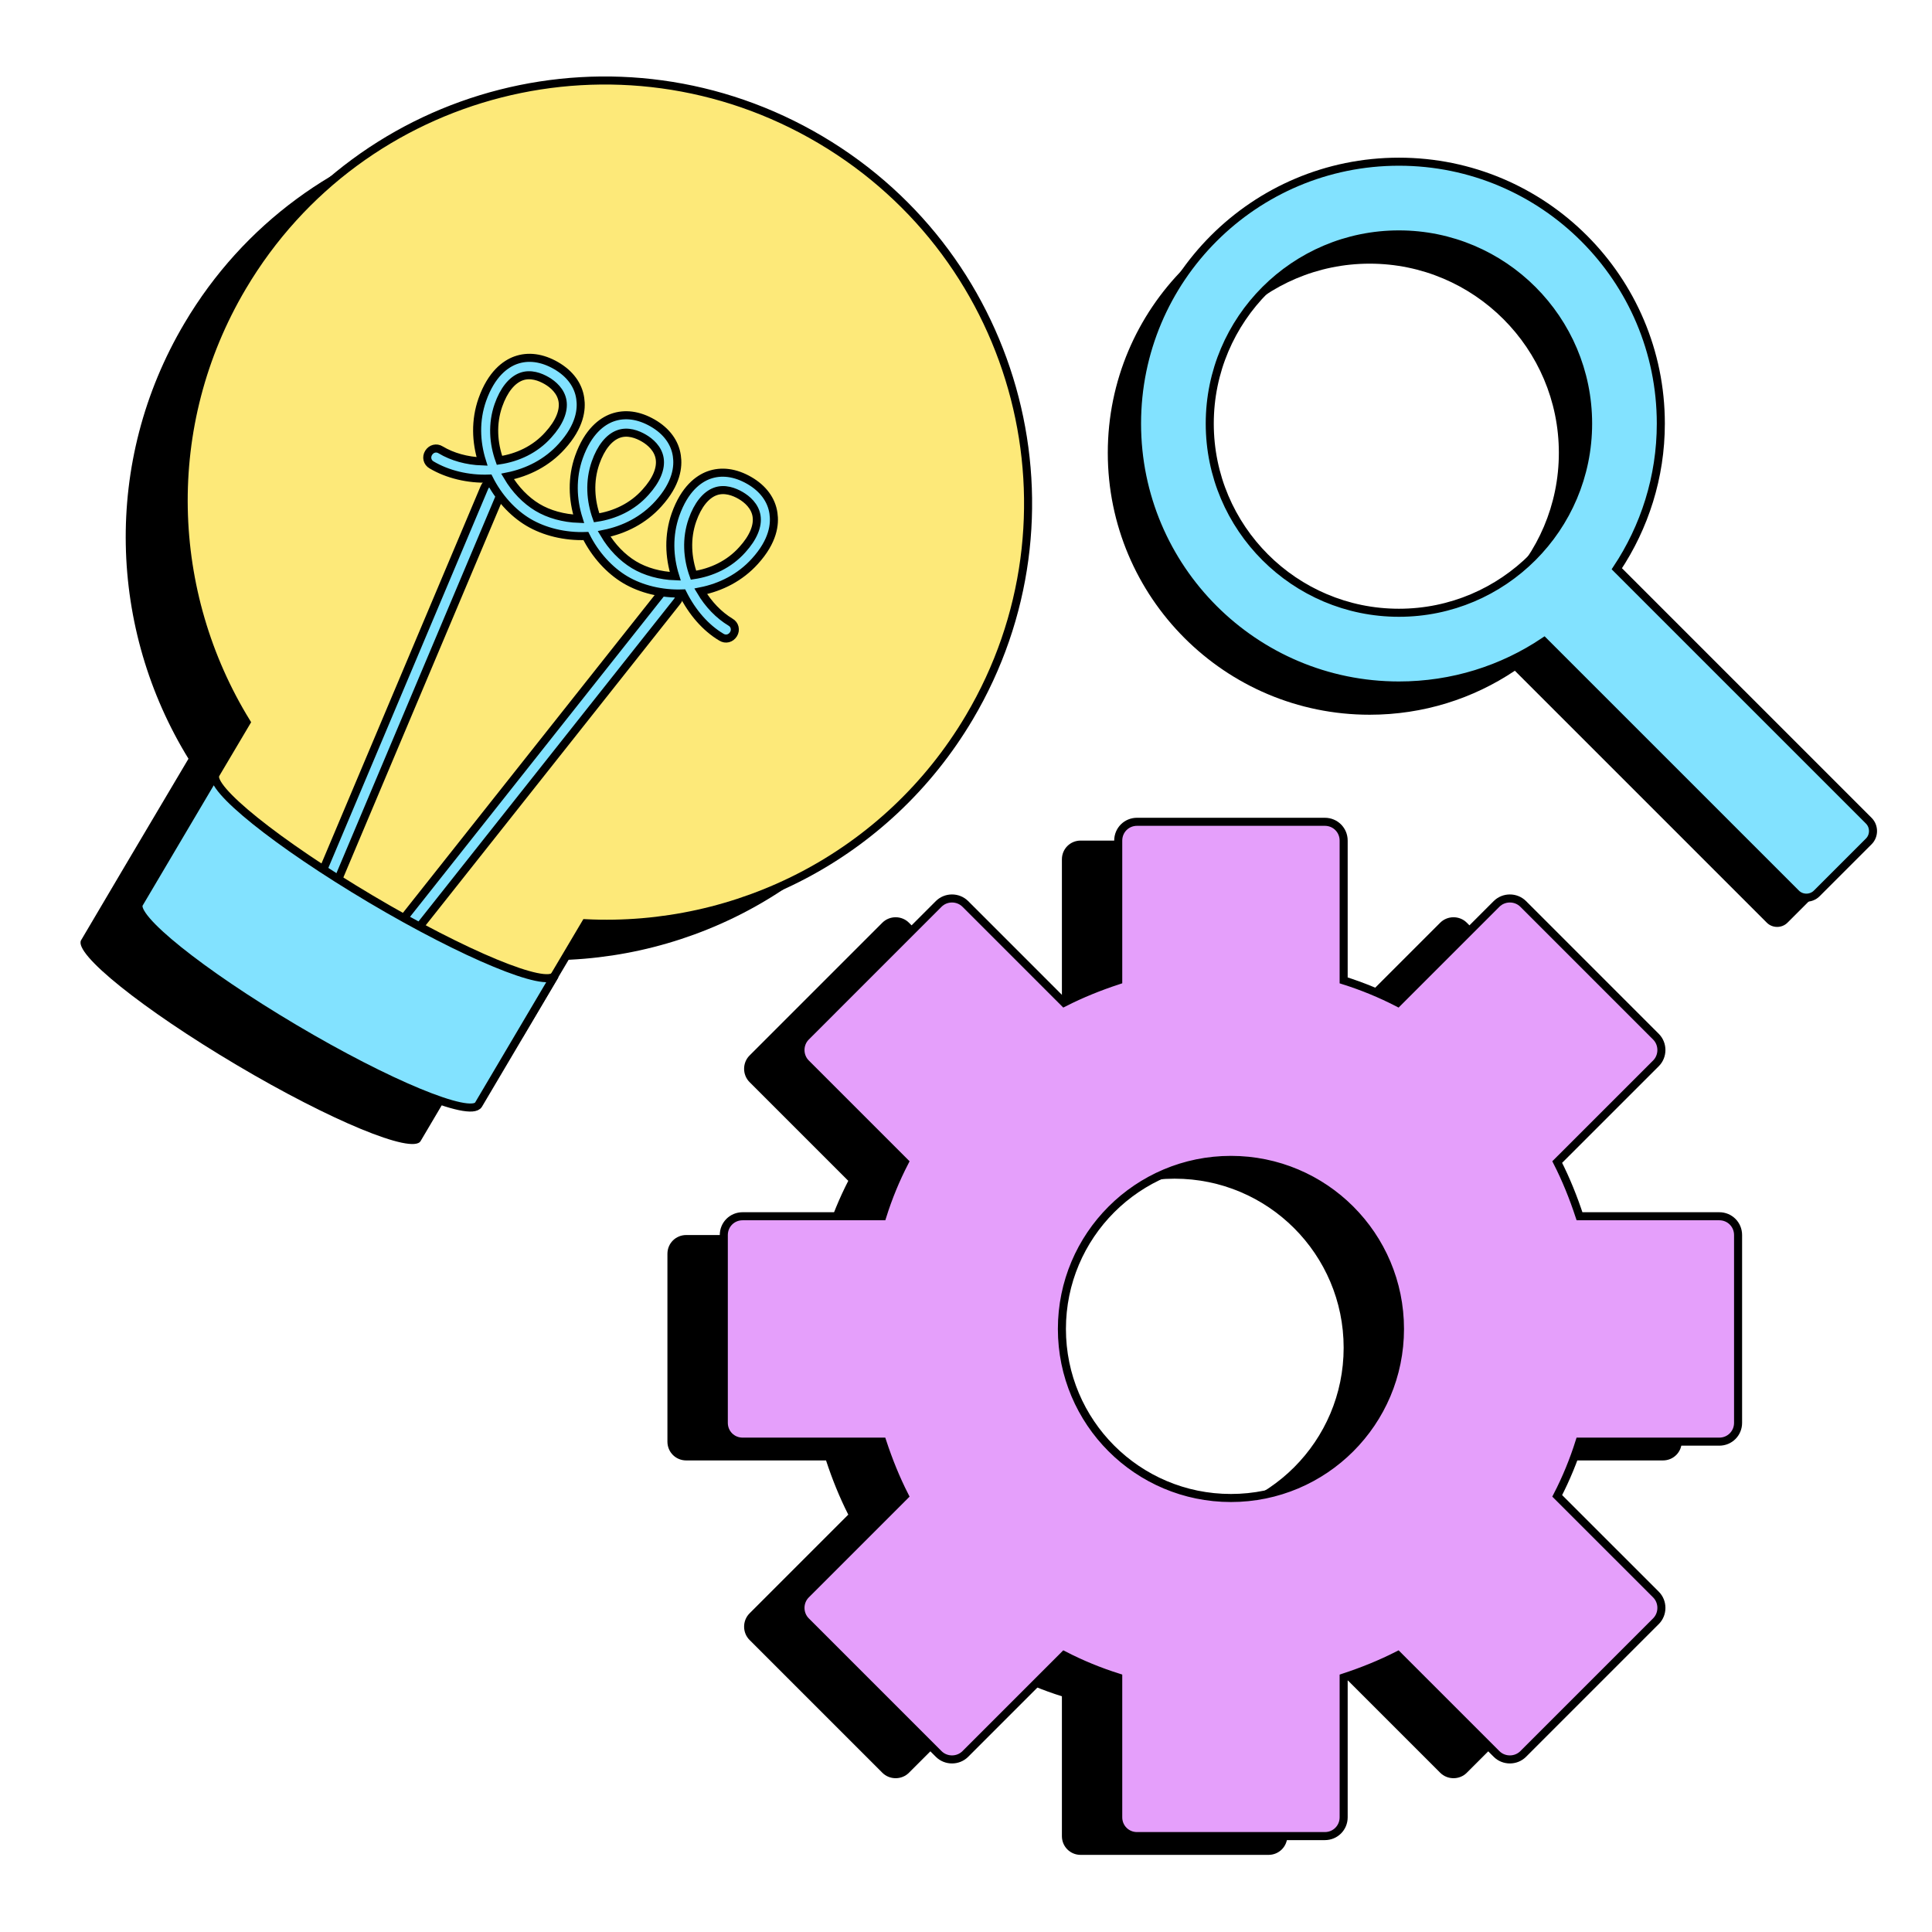 <?xml version="1.0" encoding="UTF-8"?>
<svg xmlns="http://www.w3.org/2000/svg" width="72" height="72" viewBox="0 0 72 72" fill="none">
  <path d="M68.554 31.676L59.164 22.286C60.194 20.736 60.804 18.876 60.804 16.876C60.804 11.486 56.434 7.116 51.044 7.116C45.654 7.116 41.284 11.486 41.284 16.876C41.284 22.266 45.654 26.636 51.044 26.636C53.044 26.636 54.904 26.036 56.454 24.996L65.844 34.386C66.054 34.596 66.404 34.596 66.614 34.386L68.554 32.446C68.764 32.236 68.764 31.886 68.554 31.676ZM51.044 23.926C47.154 23.926 43.994 20.766 43.994 16.876C43.994 12.986 47.154 9.826 51.044 9.826C54.934 9.826 58.094 12.986 58.094 16.876C58.094 20.766 54.934 23.926 51.044 23.926Z" fill="black"></path>
  <path d="M69.644 30.586L60.254 21.196C61.284 19.646 61.894 17.786 61.894 15.786C61.894 10.396 57.524 6.026 52.134 6.026C46.744 6.026 42.374 10.396 42.374 15.786C42.374 21.176 46.744 25.546 52.134 25.546C54.134 25.546 55.994 24.946 57.544 23.906L66.934 33.296C67.144 33.506 67.494 33.506 67.704 33.296L69.644 31.356C69.854 31.146 69.854 30.796 69.644 30.586ZM52.134 22.836C48.244 22.836 45.084 19.676 45.084 15.786C45.084 11.896 48.244 8.736 52.134 8.736C56.024 8.736 59.184 11.896 59.184 15.786C59.184 19.676 56.024 22.836 52.134 22.836Z" fill="#82E2FF" stroke="black" stroke-width="0.3" stroke-miterlimit="10"></path>
  <path d="M28.414 6.566C20.934 2.126 11.284 4.586 6.874 12.046C3.804 17.226 4.064 23.466 7.024 28.276L5.874 30.216L4.624 32.326L3.024 35.036C2.724 35.536 5.324 37.616 8.814 39.686C12.304 41.756 15.374 43.026 15.674 42.526L17.274 39.816L18.524 37.706L19.674 35.766C25.314 36.046 30.904 33.276 33.974 28.096C38.394 20.636 35.914 10.996 28.424 6.566H28.414Z" fill="black"></path>
  <path d="M20.974 20.226C21.554 20.226 21.554 19.326 20.974 19.326C20.394 19.326 20.394 20.226 20.974 20.226Z" fill="black" stroke="black"></path>
  <path d="M36.124 26.736C40.544 19.276 38.064 9.636 30.574 5.206C23.084 0.776 13.454 3.226 9.034 10.686C5.964 15.866 6.224 22.106 9.184 26.916L6.784 30.966L19.424 38.456L21.824 34.406C27.464 34.686 33.054 31.916 36.124 26.736Z" fill="#FDE979" stroke="black" stroke-width="0.3" stroke-miterlimit="10"></path>
  <path d="M15.164 34.676C15.164 34.676 15.144 34.656 15.124 34.646C14.984 34.536 14.954 34.326 15.074 34.186L24.724 22.006C24.834 21.866 25.044 21.836 25.184 21.956C25.324 22.066 25.354 22.276 25.234 22.416L15.584 34.596C15.484 34.726 15.304 34.756 15.164 34.676Z" fill="#82E2FF" stroke="black" stroke-width="0.3" stroke-miterlimit="10"></path>
  <path d="M12.144 32.896C12.004 32.816 11.944 32.636 12.014 32.486L18.054 18.166C18.124 17.996 18.314 17.926 18.484 17.996C18.654 18.066 18.724 18.256 18.654 18.426L12.614 32.746C12.544 32.916 12.354 32.986 12.184 32.916C12.174 32.916 12.154 32.906 12.144 32.896Z" fill="#82E2FF" stroke="black" stroke-width="0.3" stroke-miterlimit="10"></path>
  <path d="M13.823 33.506C10.334 31.436 7.744 29.356 8.034 28.856L5.184 33.676C4.884 34.176 7.484 36.256 10.973 38.326C14.463 40.396 17.534 41.666 17.834 41.166L20.683 36.346C20.384 36.846 17.314 35.576 13.823 33.506Z" fill="#82E2FF" stroke="black" stroke-width="0.3" stroke-miterlimit="10"></path>
  <path d="M26.884 23.746C26.294 23.396 25.794 22.816 25.444 22.116C24.664 22.146 23.894 21.956 23.304 21.606C22.714 21.256 22.184 20.676 21.834 19.976C21.054 20.006 20.284 19.816 19.694 19.466C19.104 19.116 18.574 18.536 18.224 17.836C17.444 17.866 16.674 17.676 16.084 17.326C15.924 17.236 15.874 17.036 15.974 16.876C16.074 16.716 16.264 16.666 16.424 16.766C16.854 17.026 17.404 17.176 17.964 17.196C17.734 16.466 17.704 15.666 17.974 14.896C18.314 13.936 18.834 13.566 19.214 13.426C19.684 13.256 20.204 13.326 20.724 13.626C21.244 13.926 21.554 14.356 21.624 14.846C21.684 15.246 21.624 15.876 20.934 16.636C20.384 17.246 19.664 17.606 18.914 17.756C19.204 18.246 19.594 18.646 20.024 18.906C20.454 19.166 21.004 19.316 21.564 19.336C21.334 18.606 21.304 17.806 21.574 17.036C21.914 16.076 22.434 15.706 22.814 15.566C23.284 15.396 23.804 15.466 24.324 15.766C24.844 16.066 25.154 16.496 25.224 16.986C25.284 17.386 25.224 18.016 24.534 18.776C23.984 19.386 23.264 19.746 22.514 19.896C22.804 20.386 23.194 20.786 23.624 21.046C24.054 21.306 24.604 21.456 25.164 21.476C24.934 20.746 24.904 19.946 25.174 19.176C25.514 18.216 26.034 17.846 26.414 17.706C26.884 17.536 27.404 17.606 27.924 17.906C28.444 18.206 28.754 18.636 28.824 19.126C28.884 19.526 28.824 20.156 28.134 20.916C27.584 21.526 26.864 21.886 26.114 22.036C26.404 22.526 26.794 22.926 27.224 23.186C27.384 23.276 27.434 23.476 27.334 23.636C27.234 23.796 27.044 23.846 26.884 23.746ZM23.994 16.326C23.754 16.186 23.394 16.046 23.044 16.176C22.694 16.306 22.394 16.676 22.194 17.246C21.954 17.936 22.004 18.656 22.234 19.296C22.904 19.196 23.564 18.896 24.054 18.346C24.464 17.896 24.644 17.456 24.584 17.086C24.524 16.716 24.234 16.466 23.994 16.326ZM27.604 18.466C27.364 18.326 27.004 18.186 26.654 18.316C26.304 18.446 26.004 18.816 25.804 19.386C25.564 20.076 25.614 20.796 25.844 21.436C26.514 21.336 27.174 21.036 27.664 20.486C28.074 20.036 28.254 19.596 28.194 19.226C28.134 18.856 27.844 18.606 27.604 18.466ZM20.374 14.186C20.134 14.046 19.774 13.906 19.424 14.036C19.074 14.166 18.774 14.536 18.574 15.106C18.334 15.796 18.384 16.516 18.614 17.156C19.284 17.056 19.944 16.756 20.434 16.206C20.844 15.756 21.024 15.316 20.964 14.946C20.904 14.576 20.614 14.326 20.374 14.186Z" fill="#82E2FF" stroke="black" stroke-width="0.3" stroke-miterlimit="10"></path>
  <path d="M61.974 46.026H56.764C56.533 45.326 56.264 44.656 55.934 44.006L59.614 40.326C59.883 40.056 59.883 39.606 59.614 39.336L54.663 34.386C54.394 34.116 53.944 34.116 53.673 34.386L49.993 38.066C49.353 37.736 48.673 37.456 47.974 37.236V32.026C47.974 31.636 47.663 31.326 47.273 31.326H40.273C39.883 31.326 39.574 31.636 39.574 32.026V37.236C38.873 37.466 38.203 37.736 37.553 38.066L33.873 34.386C33.603 34.116 33.154 34.116 32.883 34.386L27.933 39.336C27.663 39.606 27.663 40.056 27.933 40.326L31.613 44.006C31.284 44.646 31.003 45.326 30.784 46.026H25.573C25.183 46.026 24.873 46.336 24.873 46.726V53.726C24.873 54.116 25.183 54.426 25.573 54.426H30.784C31.014 55.126 31.284 55.796 31.613 56.446L27.933 60.126C27.663 60.396 27.663 60.846 27.933 61.116L32.883 66.066C33.154 66.336 33.603 66.336 33.873 66.066L37.553 62.386C38.194 62.716 38.873 62.996 39.574 63.216V68.426C39.574 68.816 39.883 69.126 40.273 69.126H47.273C47.663 69.126 47.974 68.816 47.974 68.426V63.216C48.673 62.986 49.343 62.716 49.993 62.386L53.673 66.066C53.944 66.336 54.394 66.336 54.663 66.066L59.614 61.116C59.883 60.846 59.883 60.396 59.614 60.126L55.934 56.446C56.264 55.806 56.544 55.126 56.764 54.426H61.974C62.364 54.426 62.673 54.116 62.673 53.726V46.726C62.673 46.336 62.364 46.026 61.974 46.026ZM43.773 56.526C40.294 56.526 37.474 53.706 37.474 50.226C37.474 46.746 40.294 43.926 43.773 43.926C47.254 43.926 50.074 46.746 50.074 50.226C50.074 53.706 47.254 56.526 43.773 56.526Z" fill="black"></path>
  <path d="M64.073 45.326H58.864C58.633 44.626 58.364 43.956 58.033 43.306L61.714 39.626C61.983 39.356 61.983 38.906 61.714 38.636L56.764 33.686C56.493 33.416 56.044 33.416 55.773 33.686L52.093 37.366C51.453 37.036 50.773 36.756 50.074 36.536V31.326C50.074 30.936 49.764 30.626 49.373 30.626H42.373C41.983 30.626 41.673 30.936 41.673 31.326V36.536C40.974 36.766 40.303 37.036 39.654 37.366L35.974 33.686C35.703 33.416 35.254 33.416 34.983 33.686L30.034 38.636C29.764 38.906 29.764 39.356 30.034 39.626L33.714 43.306C33.383 43.946 33.103 44.626 32.883 45.326H27.674C27.284 45.326 26.974 45.636 26.974 46.026V53.026C26.974 53.416 27.284 53.726 27.674 53.726H32.883C33.114 54.426 33.383 55.096 33.714 55.746L30.034 59.426C29.764 59.696 29.764 60.146 30.034 60.416L34.983 65.366C35.254 65.636 35.703 65.636 35.974 65.366L39.654 61.686C40.294 62.016 40.974 62.296 41.673 62.516V67.726C41.673 68.116 41.983 68.426 42.373 68.426H49.373C49.764 68.426 50.074 68.116 50.074 67.726V62.516C50.773 62.286 51.444 62.016 52.093 61.686L55.773 65.366C56.044 65.636 56.493 65.636 56.764 65.366L61.714 60.416C61.983 60.146 61.983 59.696 61.714 59.426L58.033 55.746C58.364 55.106 58.644 54.426 58.864 53.726H64.073C64.463 53.726 64.773 53.416 64.773 53.026V46.026C64.773 45.636 64.463 45.326 64.073 45.326ZM45.873 55.826C42.394 55.826 39.574 53.006 39.574 49.526C39.574 46.046 42.394 43.226 45.873 43.226C49.353 43.226 52.173 46.046 52.173 49.526C52.173 53.006 49.353 55.826 45.873 55.826Z" fill="#E59FFB" stroke="black" stroke-width="0.3" stroke-miterlimit="10"></path>
</svg>
